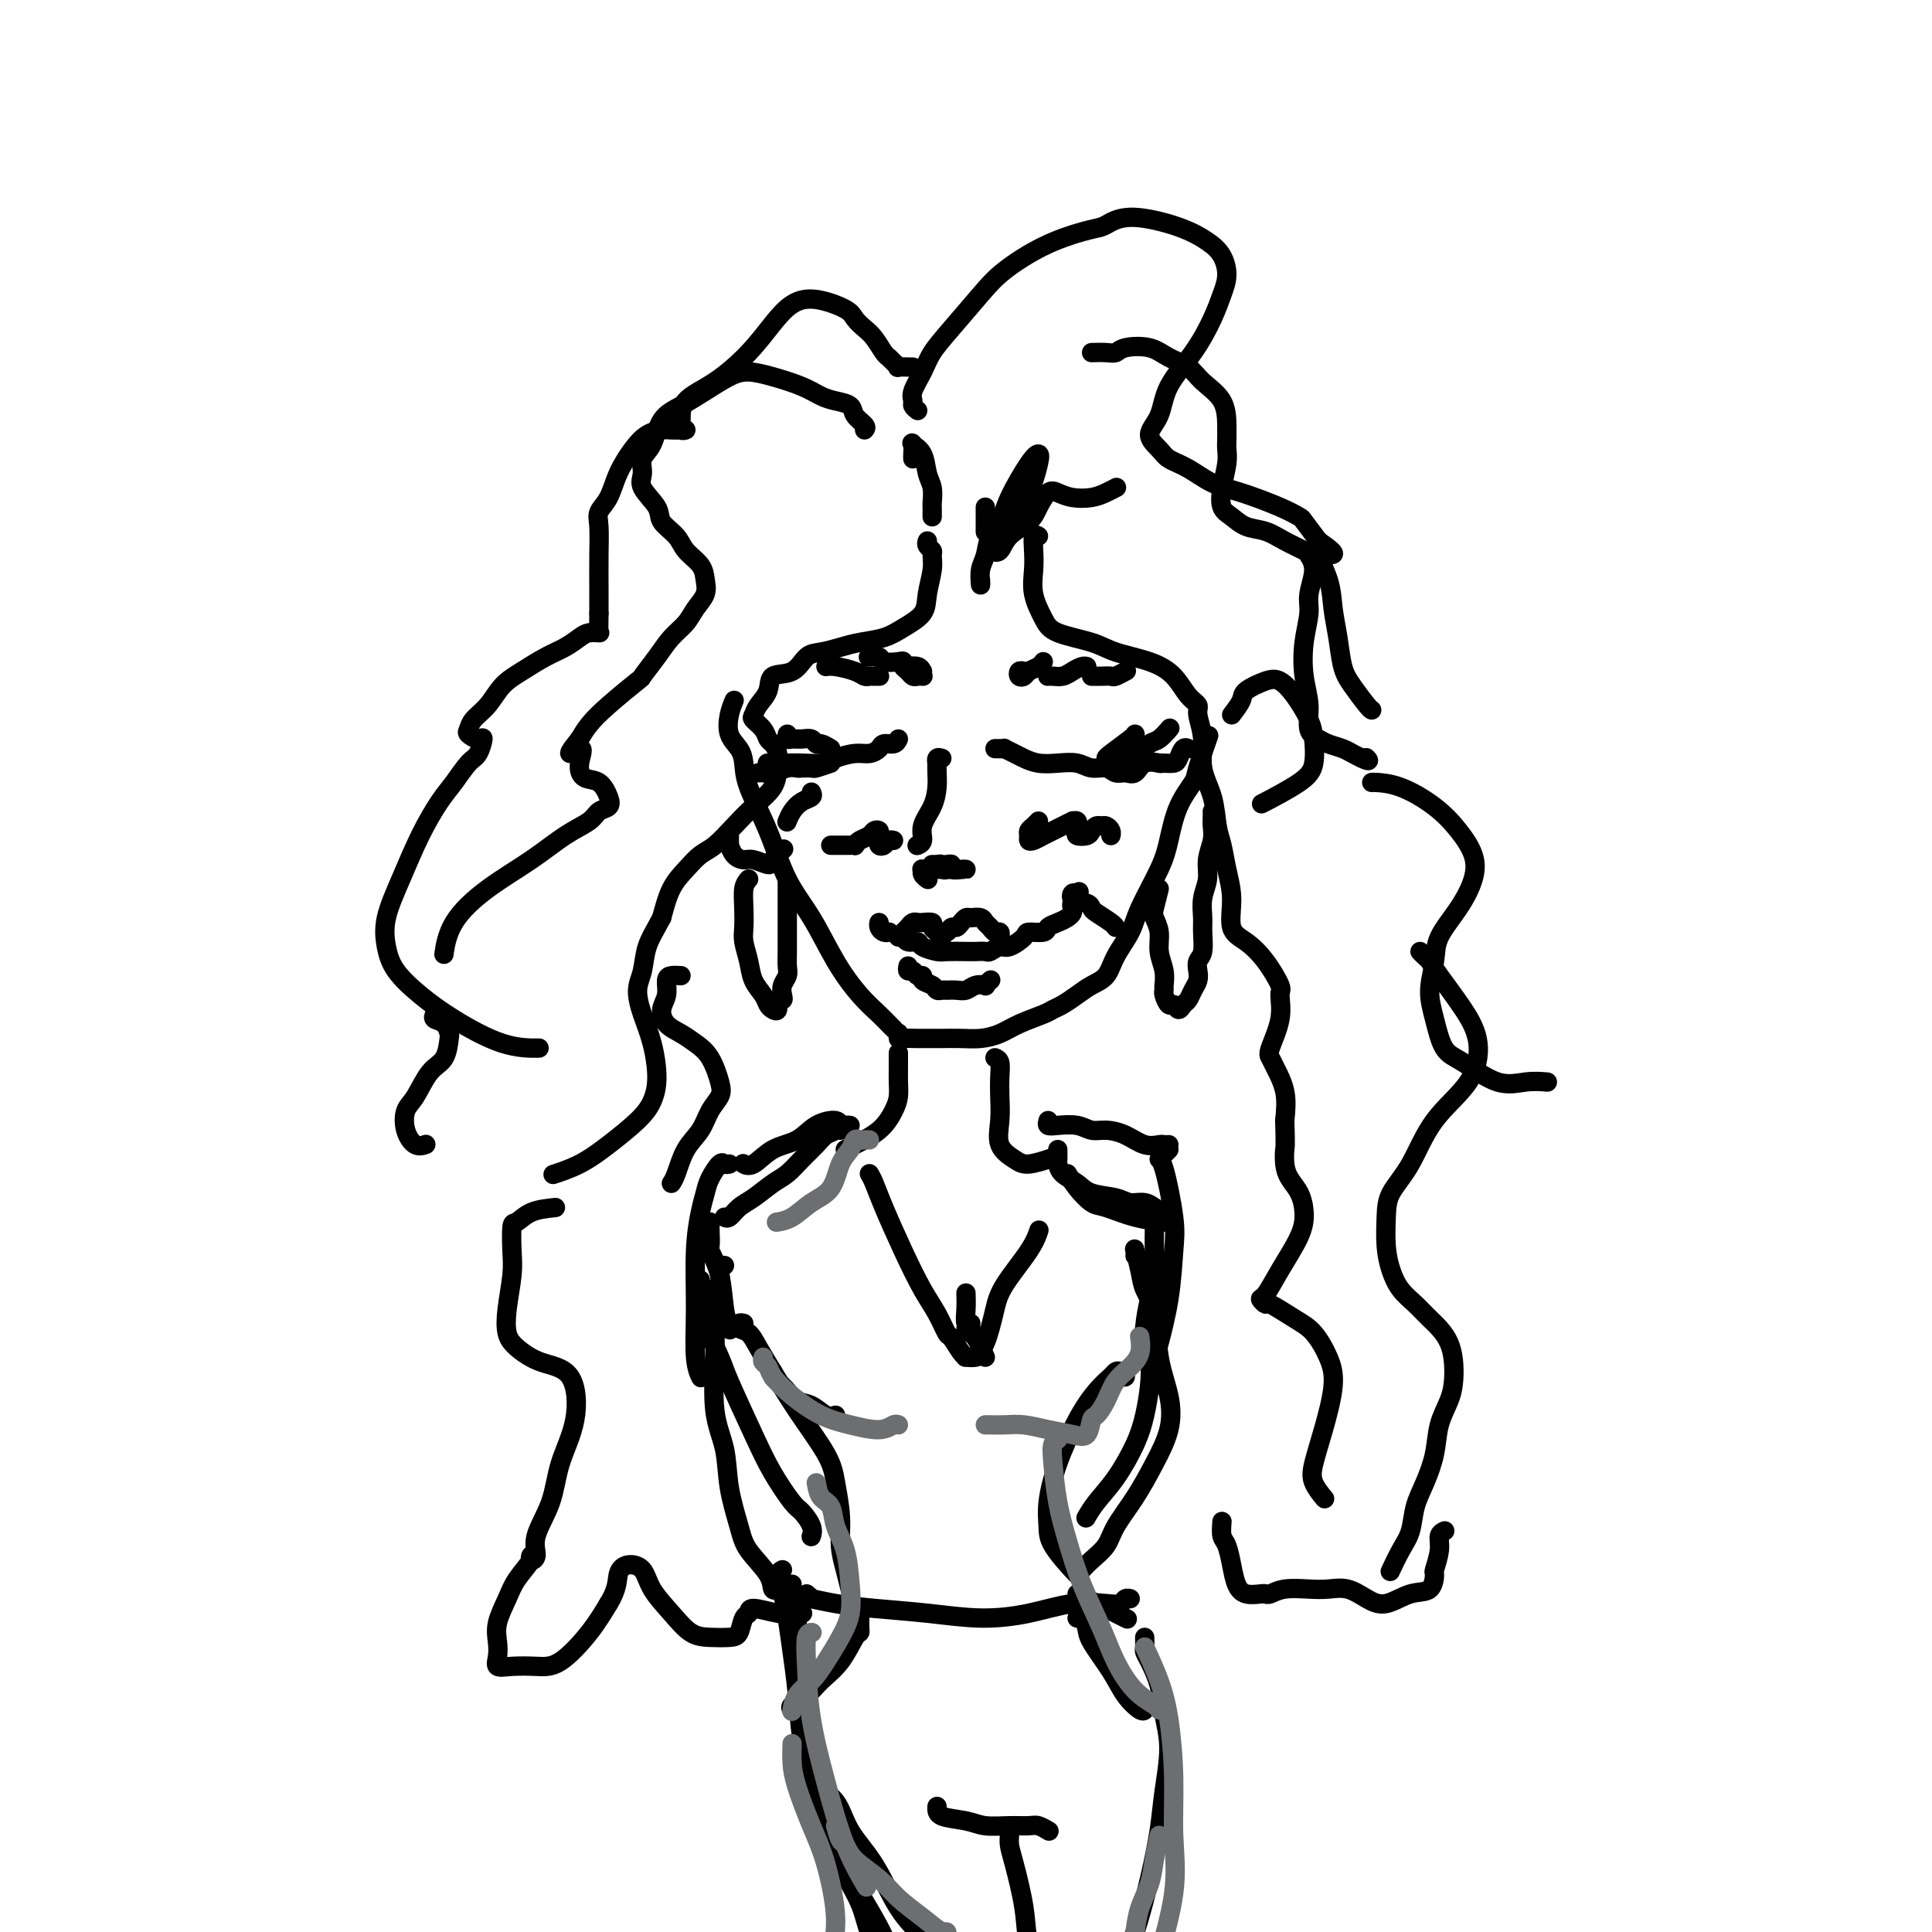 <svg viewBox='0 0 400 400' version='1.1' xmlns='http://www.w3.org/2000/svg' xmlns:xlink='http://www.w3.org/1999/xlink'><g fill='none' stroke='rgb(0,0,0)' stroke-width='4' stroke-linecap='round' stroke-linejoin='round'><path d='M179,89c0.216,-0.250 0.431,-0.500 0,-1c-0.431,-0.500 -1.509,-1.250 -2,-2c-0.491,-0.750 -0.395,-1.500 -1,-2c-0.605,-0.500 -1.911,-0.751 -3,-1c-1.089,-0.249 -1.959,-0.496 -3,-1c-1.041,-0.504 -2.251,-1.265 -4,-2c-1.749,-0.735 -4.035,-1.445 -6,-2c-1.965,-0.555 -3.608,-0.955 -5,-1c-1.392,-0.045 -2.532,0.263 -4,1c-1.468,0.737 -3.263,1.901 -5,3c-1.737,1.099 -3.417,2.132 -5,3c-1.583,0.868 -3.068,1.571 -4,3c-0.932,1.429 -1.310,3.583 -2,5c-0.690,1.417 -1.690,2.098 -2,3c-0.310,0.902 0.071,2.026 0,3c-0.071,0.974 -0.592,1.797 0,3c0.592,1.203 2.299,2.787 3,4c0.701,1.213 0.398,2.057 1,3c0.602,0.943 2.110,1.985 3,3c0.890,1.015 1.160,2.004 2,3c0.840,0.996 2.248,1.999 3,3c0.752,1.001 0.847,2.000 1,3c0.153,1.000 0.362,2.002 0,3c-0.362,0.998 -1.296,1.992 -2,3c-0.704,1.008 -1.178,2.031 -2,3c-0.822,0.969 -1.990,1.883 -3,3c-1.010,1.117 -1.860,2.438 -3,4c-1.140,1.562 -2.571,3.366 -3,4c-0.429,0.634 0.143,0.098 -1,1c-1.143,0.902 -4.000,3.243 -6,5c-2.000,1.757 -3.143,2.931 -4,4c-0.857,1.069 -1.429,2.035 -2,3'/><path d='M120,153c-4.017,4.959 -1.059,2.358 0,2c1.059,-0.358 0.219,1.529 0,3c-0.219,1.471 0.184,2.526 1,3c0.816,0.474 2.047,0.367 3,1c0.953,0.633 1.629,2.005 2,3c0.371,0.995 0.438,1.612 0,2c-0.438,0.388 -1.381,0.548 -2,1c-0.619,0.452 -0.915,1.195 -2,2c-1.085,0.805 -2.960,1.670 -5,3c-2.040,1.330 -4.246,3.124 -7,5c-2.754,1.876 -6.058,3.833 -9,6c-2.942,2.167 -5.523,4.545 -7,7c-1.477,2.455 -1.851,4.987 -2,6c-0.149,1.013 -0.075,0.506 0,0'/><path d='M90,210c-0.197,0.370 -0.394,0.739 0,1c0.394,0.261 1.379,0.413 2,1c0.621,0.587 0.879,1.610 1,2c0.121,0.390 0.106,0.147 0,1c-0.106,0.853 -0.303,2.801 -1,4c-0.697,1.199 -1.894,1.649 -3,3c-1.106,1.351 -2.121,3.602 -3,5c-0.879,1.398 -1.622,1.944 -2,3c-0.378,1.056 -0.390,2.623 0,4c0.390,1.377 1.182,2.563 2,3c0.818,0.437 1.662,0.125 2,0c0.338,-0.125 0.169,-0.062 0,0'/><path d='M152,145c-0.370,0.889 -0.740,1.777 -1,3c-0.260,1.223 -0.411,2.780 0,4c0.411,1.220 1.386,2.102 2,3c0.614,0.898 0.869,1.811 1,3c0.131,1.189 0.137,2.654 1,5c0.863,2.346 2.582,5.572 4,9c1.418,3.428 2.533,7.058 4,10c1.467,2.942 3.286,5.198 5,8c1.714,2.802 3.325,6.152 5,9c1.675,2.848 3.416,5.194 5,7c1.584,1.806 3.012,3.072 4,4c0.988,0.928 1.535,1.519 2,2c0.465,0.481 0.847,0.852 1,1c0.153,0.148 0.076,0.074 0,0'/><path d='M186,214c0.009,-0.113 0.018,-0.227 0,0c-0.018,0.227 -0.063,0.793 0,1c0.063,0.207 0.235,0.055 1,0c0.765,-0.055 2.122,-0.014 3,0c0.878,0.014 1.277,0.002 2,0c0.723,-0.002 1.770,0.008 3,0c1.230,-0.008 2.644,-0.033 4,0c1.356,0.033 2.653,0.125 4,0c1.347,-0.125 2.744,-0.466 4,-1c1.256,-0.534 2.370,-1.259 4,-2c1.630,-0.741 3.776,-1.497 5,-2c1.224,-0.503 1.525,-0.752 2,-1c0.475,-0.248 1.123,-0.494 2,-1c0.877,-0.506 1.982,-1.272 3,-2c1.018,-0.728 1.947,-1.419 3,-2c1.053,-0.581 2.229,-1.053 3,-2c0.771,-0.947 1.137,-2.368 2,-4c0.863,-1.632 2.222,-3.474 3,-5c0.778,-1.526 0.976,-2.734 2,-5c1.024,-2.266 2.875,-5.590 4,-8c1.125,-2.410 1.524,-3.908 2,-6c0.476,-2.092 1.028,-4.779 2,-7c0.972,-2.221 2.364,-3.977 3,-5c0.636,-1.023 0.517,-1.314 1,-3c0.483,-1.686 1.566,-4.767 2,-6c0.434,-1.233 0.217,-0.616 0,0'/><path d='M255,148c0.834,-1.098 1.668,-2.196 2,-3c0.332,-0.804 0.162,-1.313 1,-2c0.838,-0.687 2.683,-1.550 4,-2c1.317,-0.450 2.105,-0.487 3,0c0.895,0.487 1.896,1.497 3,3c1.104,1.503 2.312,3.500 3,5c0.688,1.500 0.856,2.504 1,4c0.144,1.496 0.266,3.483 0,5c-0.266,1.517 -0.918,2.562 -3,4c-2.082,1.438 -5.595,3.268 -7,4c-1.405,0.732 -0.703,0.366 0,0'/><path d='M190,85c-0.436,-0.344 -0.872,-0.689 -1,-1c-0.128,-0.311 0.053,-0.590 0,-1c-0.053,-0.410 -0.338,-0.952 0,-2c0.338,-1.048 1.301,-2.603 2,-4c0.699,-1.397 1.135,-2.635 2,-4c0.865,-1.365 2.160,-2.856 4,-5c1.840,-2.144 4.226,-4.942 6,-7c1.774,-2.058 2.935,-3.377 5,-5c2.065,-1.623 5.034,-3.550 8,-5c2.966,-1.450 5.930,-2.422 8,-3c2.070,-0.578 3.247,-0.762 4,-1c0.753,-0.238 1.084,-0.529 2,-1c0.916,-0.471 2.418,-1.123 5,-1c2.582,0.123 6.245,1.022 9,2c2.755,0.978 4.604,2.037 6,3c1.396,0.963 2.339,1.830 3,3c0.661,1.170 1.039,2.643 1,4c-0.039,1.357 -0.495,2.600 -1,4c-0.505,1.400 -1.059,2.958 -2,5c-0.941,2.042 -2.270,4.567 -4,7c-1.730,2.433 -3.860,4.774 -5,7c-1.140,2.226 -1.289,4.339 -2,6c-0.711,1.661 -1.983,2.872 -2,4c-0.017,1.128 1.223,2.174 2,3c0.777,0.826 1.092,1.432 2,2c0.908,0.568 2.408,1.098 4,2c1.592,0.902 3.276,2.176 5,3c1.724,0.824 3.490,1.199 6,2c2.510,0.801 5.766,2.029 8,3c2.234,0.971 3.448,1.684 4,2c0.552,0.316 0.444,0.233 1,1c0.556,0.767 1.778,2.383 3,4'/><path d='M273,112c5.593,3.857 2.076,2.499 1,3c-1.076,0.501 0.291,2.860 1,5c0.709,2.140 0.761,4.062 1,6c0.239,1.938 0.667,3.892 1,6c0.333,2.108 0.573,4.369 1,6c0.427,1.631 1.042,2.633 2,4c0.958,1.367 2.258,3.099 3,4c0.742,0.901 0.926,0.972 1,1c0.074,0.028 0.037,0.014 0,0'/><path d='M284,162c0.034,-0.024 0.069,-0.048 1,0c0.931,0.048 2.759,0.167 5,1c2.241,0.833 4.894,2.381 7,4c2.106,1.619 3.664,3.311 5,5c1.336,1.689 2.450,3.377 3,5c0.550,1.623 0.535,3.181 0,5c-0.535,1.819 -1.591,3.898 -3,6c-1.409,2.102 -3.171,4.226 -4,6c-0.829,1.774 -0.724,3.197 -1,5c-0.276,1.803 -0.932,3.987 -1,6c-0.068,2.013 0.452,3.856 1,6c0.548,2.144 1.125,4.588 2,6c0.875,1.412 2.049,1.790 4,3c1.951,1.210 4.677,3.252 7,4c2.323,0.748 4.241,0.201 6,0c1.759,-0.201 3.360,-0.058 4,0c0.640,0.058 0.320,0.029 0,0'/><path d='M192,112c-0.115,0.324 -0.231,0.649 0,1c0.231,0.351 0.807,0.730 1,1c0.193,0.270 0.001,0.432 0,1c-0.001,0.568 0.189,1.542 0,3c-0.189,1.458 -0.756,3.399 -1,5c-0.244,1.601 -0.164,2.863 -1,4c-0.836,1.137 -2.587,2.151 -4,3c-1.413,0.849 -2.489,1.535 -4,2c-1.511,0.465 -3.456,0.710 -5,1c-1.544,0.290 -2.687,0.625 -4,1c-1.313,0.375 -2.795,0.789 -4,1c-1.205,0.211 -2.133,0.220 -3,1c-0.867,0.780 -1.671,2.331 -3,3c-1.329,0.669 -3.181,0.455 -4,1c-0.819,0.545 -0.605,1.851 -1,3c-0.395,1.149 -1.399,2.143 -2,3c-0.601,0.857 -0.799,1.577 -1,2c-0.201,0.423 -0.404,0.550 0,1c0.404,0.450 1.415,1.225 2,2c0.585,0.775 0.745,1.550 1,2c0.255,0.450 0.606,0.574 1,1c0.394,0.426 0.830,1.155 1,2c0.170,0.845 0.075,1.805 0,3c-0.075,1.195 -0.130,2.623 -1,4c-0.870,1.377 -2.553,2.703 -4,4c-1.447,1.297 -2.656,2.564 -4,4c-1.344,1.436 -2.821,3.039 -4,4c-1.179,0.961 -2.058,1.278 -3,2c-0.942,0.722 -1.946,1.848 -3,3c-1.054,1.152 -2.158,2.329 -3,4c-0.842,1.671 -1.421,3.835 -2,6'/><path d='M137,190c-1.411,2.651 -2.438,4.278 -3,6c-0.562,1.722 -0.658,3.537 -1,5c-0.342,1.463 -0.931,2.572 -1,4c-0.069,1.428 0.381,3.174 1,5c0.619,1.826 1.405,3.730 2,6c0.595,2.270 0.997,4.905 1,7c0.003,2.095 -0.392,3.651 -1,5c-0.608,1.349 -1.428,2.491 -3,4c-1.572,1.509 -3.896,3.384 -6,5c-2.104,1.616 -3.990,2.974 -6,4c-2.010,1.026 -4.146,1.722 -5,2c-0.854,0.278 -0.427,0.139 0,0'/><path d='M215,111c-0.419,-0.250 -0.838,-0.499 -1,0c-0.162,0.499 -0.066,1.747 0,3c0.066,1.253 0.104,2.510 0,4c-0.104,1.490 -0.348,3.214 0,5c0.348,1.786 1.288,3.633 2,5c0.712,1.367 1.194,2.255 3,3c1.806,0.745 4.934,1.348 7,2c2.066,0.652 3.069,1.354 5,2c1.931,0.646 4.789,1.234 7,2c2.211,0.766 3.774,1.708 5,3c1.226,1.292 2.117,2.935 3,4c0.883,1.065 1.760,1.553 2,2c0.240,0.447 -0.157,0.854 0,2c0.157,1.146 0.868,3.033 1,5c0.132,1.967 -0.316,4.016 0,6c0.316,1.984 1.395,3.904 2,6c0.605,2.096 0.734,4.368 1,6c0.266,1.632 0.668,2.624 1,4c0.332,1.376 0.595,3.135 1,5c0.405,1.865 0.953,3.834 1,6c0.047,2.166 -0.409,4.528 0,6c0.409,1.472 1.681,2.054 3,3c1.319,0.946 2.686,2.257 4,4c1.314,1.743 2.576,3.920 3,5c0.424,1.080 0.010,1.064 0,2c-0.010,0.936 0.383,2.825 0,5c-0.383,2.175 -1.542,4.635 -2,6c-0.458,1.365 -0.216,1.634 0,2c0.216,0.366 0.404,0.829 1,2c0.596,1.171 1.599,3.049 2,5c0.401,1.951 0.201,3.976 0,6'/><path d='M266,232c0.163,5.548 0.072,5.417 0,6c-0.072,0.583 -0.125,1.878 0,3c0.125,1.122 0.427,2.070 1,3c0.573,0.930 1.415,1.843 2,3c0.585,1.157 0.912,2.557 1,4c0.088,1.443 -0.064,2.927 -1,5c-0.936,2.073 -2.658,4.735 -4,7c-1.342,2.265 -2.306,4.133 -3,5c-0.694,0.867 -1.120,0.733 -1,1c0.120,0.267 0.784,0.934 1,1c0.216,0.066 -0.018,-0.468 1,0c1.018,0.468 3.286,1.939 5,3c1.714,1.061 2.873,1.711 4,3c1.127,1.289 2.223,3.215 3,5c0.777,1.785 1.235,3.428 1,6c-0.235,2.572 -1.162,6.073 -2,9c-0.838,2.927 -1.585,5.279 -2,7c-0.415,1.721 -0.496,2.809 0,4c0.496,1.191 1.570,2.483 2,3c0.430,0.517 0.215,0.258 0,0'/><path d='M186,218c0.004,1.002 0.008,2.004 0,3c-0.008,0.996 -0.029,1.986 0,3c0.029,1.014 0.109,2.051 0,3c-0.109,0.949 -0.408,1.810 -1,3c-0.592,1.190 -1.478,2.711 -3,4c-1.522,1.289 -3.679,2.347 -5,3c-1.321,0.653 -1.806,0.901 -2,1c-0.194,0.099 -0.097,0.050 0,0'/><path d='M206,219c0.421,0.173 0.842,0.346 1,1c0.158,0.654 0.052,1.789 0,3c-0.052,1.211 -0.049,2.497 0,4c0.049,1.503 0.144,3.222 0,5c-0.144,1.778 -0.526,3.615 0,5c0.526,1.385 1.958,2.319 3,3c1.042,0.681 1.692,1.110 3,1c1.308,-0.110 3.275,-0.761 4,-1c0.725,-0.239 0.207,-0.068 0,0c-0.207,0.068 -0.104,0.034 0,0'/><path d='M180,243c0.290,0.496 0.581,0.991 1,2c0.419,1.009 0.967,2.530 2,5c1.033,2.470 2.552,5.889 4,9c1.448,3.111 2.825,5.916 4,8c1.175,2.084 2.147,3.448 3,5c0.853,1.552 1.586,3.291 2,4c0.414,0.709 0.510,0.387 1,1c0.490,0.613 1.374,2.162 2,3c0.626,0.838 0.994,0.965 1,1c0.006,0.035 -0.349,-0.023 0,0c0.349,0.023 1.403,0.128 2,0c0.597,-0.128 0.737,-0.488 1,-1c0.263,-0.512 0.648,-1.175 1,-2c0.352,-0.825 0.673,-1.812 1,-3c0.327,-1.188 0.662,-2.578 1,-4c0.338,-1.422 0.678,-2.876 2,-5c1.322,-2.124 3.625,-4.918 5,-7c1.375,-2.082 1.821,-3.452 2,-4c0.179,-0.548 0.089,-0.274 0,0'/><path d='M174,234c0.064,-0.517 0.127,-1.034 0,-1c-0.127,0.034 -0.446,0.618 -1,1c-0.554,0.382 -1.344,0.562 -2,1c-0.656,0.438 -1.179,1.132 -2,2c-0.821,0.868 -1.938,1.909 -3,3c-1.062,1.091 -2.067,2.233 -3,3c-0.933,0.767 -1.795,1.158 -3,2c-1.205,0.842 -2.754,2.134 -4,3c-1.246,0.866 -2.190,1.304 -3,2c-0.810,0.696 -1.487,1.649 -2,2c-0.513,0.351 -0.861,0.100 -1,0c-0.139,-0.100 -0.070,-0.050 0,0'/><path d='M147,253c0.004,0.400 0.008,0.799 0,1c-0.008,0.201 -0.027,0.202 0,1c0.027,0.798 0.102,2.393 0,3c-0.102,0.607 -0.381,0.226 0,1c0.381,0.774 1.422,2.702 2,5c0.578,2.298 0.694,4.965 1,7c0.306,2.035 0.802,3.439 1,4c0.198,0.561 0.099,0.281 0,0'/><path d='M219,238c0.010,0.780 0.020,1.561 0,2c-0.020,0.439 -0.070,0.537 0,1c0.070,0.463 0.258,1.291 1,2c0.742,0.709 2.036,1.299 3,2c0.964,0.701 1.597,1.512 3,2c1.403,0.488 3.577,0.652 5,1c1.423,0.348 2.094,0.880 3,1c0.906,0.120 2.047,-0.172 3,0c0.953,0.172 1.720,0.807 2,1c0.280,0.193 0.075,-0.056 0,0c-0.075,0.056 -0.019,0.419 0,1c0.019,0.581 0.002,1.382 0,2c-0.002,0.618 0.010,1.055 0,2c-0.010,0.945 -0.041,2.397 0,4c0.041,1.603 0.155,3.355 0,5c-0.155,1.645 -0.578,3.183 -1,5c-0.422,1.817 -0.845,3.912 -1,6c-0.155,2.088 -0.044,4.168 0,5c0.044,0.832 0.022,0.416 0,0'/><path d='M173,293c-0.584,0.208 -1.168,0.417 -2,0c-0.832,-0.417 -1.911,-1.459 -3,-2c-1.089,-0.541 -2.187,-0.579 -3,-1c-0.813,-0.421 -1.342,-1.223 -2,-2c-0.658,-0.777 -1.444,-1.528 -2,-2c-0.556,-0.472 -0.880,-0.666 -1,-1c-0.120,-0.334 -0.034,-0.810 0,-1c0.034,-0.190 0.017,-0.095 0,0'/><path d='M154,274c-0.374,-0.100 -0.747,-0.200 -1,0c-0.253,0.200 -0.384,0.699 0,1c0.384,0.301 1.283,0.404 2,1c0.717,0.596 1.253,1.686 2,3c0.747,1.314 1.707,2.853 3,5c1.293,2.147 2.920,4.902 5,8c2.080,3.098 4.613,6.540 6,9c1.387,2.460 1.629,3.938 2,6c0.371,2.062 0.870,4.707 1,7c0.130,2.293 -0.109,4.233 0,6c0.109,1.767 0.568,3.360 1,5c0.432,1.640 0.838,3.326 1,4c0.162,0.674 0.081,0.337 0,0'/><path d='M230,285c0.346,0.008 0.692,0.016 1,0c0.308,-0.016 0.578,-0.055 1,0c0.422,0.055 0.994,0.204 1,0c0.006,-0.204 -0.556,-0.761 -1,-1c-0.444,-0.239 -0.769,-0.160 -1,0c-0.231,0.160 -0.367,0.401 -1,1c-0.633,0.599 -1.763,1.556 -3,3c-1.237,1.444 -2.580,3.374 -4,6c-1.420,2.626 -2.916,5.947 -4,9c-1.084,3.053 -1.754,5.837 -2,8c-0.246,2.163 -0.066,3.704 0,5c0.066,1.296 0.018,2.347 1,4c0.982,1.653 2.995,3.906 4,5c1.005,1.094 1.001,1.027 1,1c-0.001,-0.027 -0.001,-0.013 0,0'/><path d='M145,265c0.036,0.707 0.073,1.415 0,2c-0.073,0.585 -0.255,1.049 0,2c0.255,0.951 0.946,2.391 1,3c0.054,0.609 -0.528,0.387 0,2c0.528,1.613 2.165,5.063 3,7c0.835,1.937 0.866,2.363 2,5c1.134,2.637 3.369,7.487 5,11c1.631,3.513 2.658,5.691 4,8c1.342,2.309 3.001,4.748 4,6c0.999,1.252 1.340,1.315 2,2c0.660,0.685 1.639,1.992 2,3c0.361,1.008 0.103,1.717 0,2c-0.103,0.283 -0.052,0.142 0,0'/><path d='M237,275c0.029,0.144 0.058,0.288 0,1c-0.058,0.712 -0.202,1.994 0,3c0.202,1.006 0.750,1.738 1,3c0.250,1.262 0.201,3.054 0,5c-0.201,1.946 -0.555,4.045 -1,6c-0.445,1.955 -0.981,3.764 -2,6c-1.019,2.236 -2.521,4.898 -4,7c-1.479,2.102 -2.937,3.643 -4,5c-1.063,1.357 -1.732,2.531 -2,3c-0.268,0.469 -0.134,0.235 0,0'/><path d='M167,330c0.528,0.446 1.056,0.893 1,1c-0.056,0.107 -0.697,-0.125 0,0c0.697,0.125 2.731,0.606 5,1c2.269,0.394 4.772,0.701 8,1c3.228,0.299 7.182,0.591 11,1c3.818,0.409 7.499,0.934 11,1c3.501,0.066 6.822,-0.326 10,-1c3.178,-0.674 6.214,-1.631 9,-2c2.786,-0.369 5.321,-0.151 7,0c1.679,0.151 2.502,0.236 3,0c0.498,-0.236 0.673,-0.794 1,-1c0.327,-0.206 0.808,-0.059 1,0c0.192,0.059 0.096,0.029 0,0'/><path d='M164,328c-0.111,0.330 -0.222,0.660 0,1c0.222,0.340 0.776,0.689 1,2c0.224,1.311 0.116,3.584 0,6c-0.116,2.416 -0.241,4.977 0,7c0.241,2.023 0.849,3.509 1,5c0.151,1.491 -0.155,2.987 0,4c0.155,1.013 0.773,1.542 1,2c0.227,0.458 0.065,0.845 0,1c-0.065,0.155 -0.032,0.077 0,0'/><path d='M165,361c0.052,0.305 0.104,0.610 0,1c-0.104,0.390 -0.364,0.864 0,1c0.364,0.136 1.352,-0.068 2,1c0.648,1.068 0.955,3.408 2,5c1.045,1.592 2.828,2.438 4,4c1.172,1.562 1.735,3.842 3,6c1.265,2.158 3.234,4.194 5,7c1.766,2.806 3.328,6.381 5,9c1.672,2.619 3.454,4.282 5,6c1.546,1.718 2.858,3.491 4,5c1.142,1.509 2.115,2.752 3,4c0.885,1.248 1.681,2.499 2,3c0.319,0.501 0.159,0.250 0,0'/><path d='M237,339c0.016,0.762 0.031,1.524 0,2c-0.031,0.476 -0.109,0.664 0,1c0.109,0.336 0.404,0.818 1,2c0.596,1.182 1.492,3.064 2,5c0.508,1.936 0.628,3.927 1,6c0.372,2.073 0.995,4.229 1,7c0.005,2.771 -0.607,6.159 -1,9c-0.393,2.841 -0.565,5.137 -1,8c-0.435,2.863 -1.132,6.295 -2,10c-0.868,3.705 -1.907,7.682 -3,11c-1.093,3.318 -2.240,5.975 -3,9c-0.760,3.025 -1.132,6.418 -2,9c-0.868,2.582 -2.233,4.352 -3,6c-0.767,1.648 -0.937,3.175 -1,4c-0.063,0.825 -0.018,0.950 0,1c0.018,0.050 0.009,0.025 0,0'/><path d='M194,374c-0.055,0.763 -0.110,1.525 1,2c1.110,0.475 3.385,0.662 5,1c1.615,0.338 2.570,0.826 4,1c1.430,0.174 3.336,0.033 5,0c1.664,-0.033 3.085,0.043 4,0c0.915,-0.043 1.323,-0.204 2,0c0.677,0.204 1.622,0.773 2,1c0.378,0.227 0.189,0.114 0,0'/><path d='M209,379c0.015,0.258 0.030,0.516 0,1c-0.030,0.484 -0.105,1.194 0,2c0.105,0.806 0.391,1.707 1,4c0.609,2.293 1.540,5.977 2,9c0.460,3.023 0.449,5.385 1,8c0.551,2.615 1.663,5.485 2,8c0.337,2.515 -0.102,4.677 0,6c0.102,1.323 0.743,1.807 1,2c0.257,0.193 0.128,0.097 0,0'/><path d='M206,155c0.296,-0.007 0.592,-0.013 1,0c0.408,0.013 0.926,0.046 1,0c0.074,-0.046 -0.298,-0.170 0,0c0.298,0.170 1.266,0.633 2,1c0.734,0.367 1.235,0.638 2,1c0.765,0.362 1.794,0.814 3,1c1.206,0.186 2.588,0.106 4,0c1.412,-0.106 2.853,-0.239 4,0c1.147,0.239 1.998,0.851 3,1c1.002,0.149 2.154,-0.164 3,0c0.846,0.164 1.387,0.804 2,1c0.613,0.196 1.300,-0.052 2,0c0.700,0.052 1.415,0.406 2,0c0.585,-0.406 1.042,-1.571 2,-2c0.958,-0.429 2.417,-0.123 3,0c0.583,0.123 0.292,0.061 0,0'/><path d='M233,158c0.781,-0.366 1.562,-0.732 2,-1c0.438,-0.268 0.535,-0.436 1,-1c0.465,-0.564 1.300,-1.522 2,-2c0.700,-0.478 1.265,-0.475 2,-1c0.735,-0.525 1.638,-1.579 2,-2c0.362,-0.421 0.181,-0.211 0,0'/><path d='M229,157c0.000,-0.113 0.000,-0.226 1,-1c1.000,-0.774 3.000,-2.208 4,-3c1.000,-0.792 1.000,-0.940 1,-1c0.000,-0.060 0.000,-0.030 0,0'/><path d='M186,153c-0.215,0.444 -0.430,0.889 -1,1c-0.570,0.111 -1.497,-0.111 -2,0c-0.503,0.111 -0.584,0.555 -1,1c-0.416,0.445 -1.168,0.890 -2,1c-0.832,0.110 -1.744,-0.114 -3,0c-1.256,0.114 -2.856,0.566 -4,1c-1.144,0.434 -1.833,0.848 -3,1c-1.167,0.152 -2.814,0.041 -4,0c-1.186,-0.041 -1.912,-0.011 -3,0c-1.088,0.011 -2.539,0.003 -3,0c-0.461,-0.003 0.068,-0.001 0,0c-0.068,0.001 -0.734,0.000 -1,0c-0.266,-0.000 -0.133,-0.000 0,0'/><path d='M172,155c-0.750,-0.453 -1.500,-0.906 -2,-1c-0.500,-0.094 -0.751,0.172 -1,0c-0.249,-0.172 -0.498,-0.782 -1,-1c-0.502,-0.218 -1.259,-0.045 -2,0c-0.741,0.045 -1.467,-0.040 -2,0c-0.533,0.040 -0.874,0.203 -1,0c-0.126,-0.203 -0.036,-0.772 0,-1c0.036,-0.228 0.018,-0.114 0,0'/><path d='M172,158c-1.210,0.422 -2.420,0.844 -3,1c-0.580,0.156 -0.529,0.046 -1,0c-0.471,-0.046 -1.464,-0.026 -2,0c-0.536,0.026 -0.617,0.060 -1,0c-0.383,-0.060 -1.070,-0.212 -2,0c-0.930,0.212 -2.105,0.789 -3,1c-0.895,0.211 -1.510,0.057 -2,0c-0.490,-0.057 -0.854,-0.016 -1,0c-0.146,0.016 -0.073,0.008 0,0'/><path d='M168,164c0.174,0.354 0.348,0.708 0,1c-0.348,0.292 -1.217,0.522 -2,1c-0.783,0.478 -1.480,1.206 -2,2c-0.520,0.794 -0.863,1.656 -1,2c-0.137,0.344 -0.069,0.172 0,0'/><path d='M195,157c-0.422,-0.125 -0.845,-0.250 -1,0c-0.155,0.250 -0.043,0.874 0,1c0.043,0.126 0.018,-0.245 0,0c-0.018,0.245 -0.028,1.105 0,2c0.028,0.895 0.095,1.823 0,3c-0.095,1.177 -0.351,2.603 -1,4c-0.649,1.397 -1.689,2.766 -2,4c-0.311,1.234 0.109,2.332 0,3c-0.109,0.668 -0.745,0.905 -1,1c-0.255,0.095 -0.127,0.047 0,0'/><path d='M195,180c-0.090,-0.000 -0.179,-0.000 0,0c0.179,0.000 0.627,0.000 1,0c0.373,-0.000 0.672,-0.000 1,0c0.328,0.000 0.685,0.001 1,0c0.315,-0.001 0.589,-0.004 1,0c0.411,0.004 0.959,0.015 1,0c0.041,-0.015 -0.426,-0.057 -1,0c-0.574,0.057 -1.256,0.211 -2,0c-0.744,-0.211 -1.549,-0.789 -2,-1c-0.451,-0.211 -0.549,-0.056 -1,0c-0.451,0.056 -1.255,0.014 -1,0c0.255,-0.014 1.568,-0.000 2,0c0.432,0.000 -0.016,-0.014 0,0c0.016,0.014 0.496,0.056 1,0c0.504,-0.056 1.031,-0.211 1,0c-0.031,0.211 -0.621,0.788 -1,1c-0.379,0.212 -0.547,0.060 -1,0c-0.453,-0.060 -1.189,-0.026 -2,0c-0.811,0.026 -1.695,0.046 -2,0c-0.305,-0.046 -0.030,-0.157 0,0c0.030,0.157 -0.184,0.581 0,1c0.184,0.419 0.767,0.834 1,1c0.233,0.166 0.117,0.083 0,0'/><path d='M187,193c0.336,-0.310 0.672,-0.620 1,-1c0.328,-0.380 0.647,-0.831 1,-1c0.353,-0.169 0.740,-0.056 1,0c0.260,0.056 0.394,0.054 1,0c0.606,-0.054 1.683,-0.159 2,0c0.317,0.159 -0.125,0.582 0,1c0.125,0.418 0.818,0.831 1,1c0.182,0.169 -0.148,0.094 0,0c0.148,-0.094 0.775,-0.206 1,0c0.225,0.206 0.049,0.731 0,1c-0.049,0.269 0.028,0.283 0,0c-0.028,-0.283 -0.162,-0.863 0,-1c0.162,-0.137 0.621,0.170 1,0c0.379,-0.170 0.678,-0.816 1,-1c0.322,-0.184 0.667,0.093 1,0c0.333,-0.093 0.652,-0.558 1,-1c0.348,-0.442 0.723,-0.862 1,-1c0.277,-0.138 0.455,0.006 1,0c0.545,-0.006 1.456,-0.160 2,0c0.544,0.160 0.720,0.635 1,1c0.280,0.365 0.663,0.620 1,1c0.337,0.380 0.626,0.885 1,1c0.374,0.115 0.831,-0.161 1,0c0.169,0.161 0.048,0.760 0,1c-0.048,0.240 -0.024,0.120 0,0'/><path d='M186,194c0.368,-0.119 0.736,-0.238 1,0c0.264,0.238 0.425,0.834 1,1c0.575,0.166 1.565,-0.099 2,0c0.435,0.099 0.315,0.563 1,1c0.685,0.437 2.177,0.849 3,1c0.823,0.151 0.979,0.042 2,0c1.021,-0.042 2.907,-0.015 4,0c1.093,0.015 1.394,0.020 2,0c0.606,-0.020 1.518,-0.064 2,0c0.482,0.064 0.533,0.238 1,0c0.467,-0.238 1.351,-0.886 2,-1c0.649,-0.114 1.062,0.306 2,0c0.938,-0.306 2.401,-1.339 3,-2c0.599,-0.661 0.335,-0.951 1,-1c0.665,-0.049 2.259,0.141 3,0c0.741,-0.141 0.630,-0.615 1,-1c0.370,-0.385 1.223,-0.682 2,-1c0.777,-0.318 1.480,-0.659 2,-1c0.520,-0.341 0.858,-0.684 1,-1c0.142,-0.316 0.087,-0.606 0,-1c-0.087,-0.394 -0.206,-0.894 0,-1c0.206,-0.106 0.738,0.182 1,0c0.262,-0.182 0.256,-0.832 0,-1c-0.256,-0.168 -0.761,0.147 -1,0c-0.239,-0.147 -0.211,-0.756 0,-1c0.211,-0.244 0.606,-0.122 1,0'/><path d='M223,185c0.977,-1.058 -0.082,0.297 0,1c0.082,0.703 1.304,0.752 2,1c0.696,0.248 0.866,0.693 1,1c0.134,0.307 0.232,0.474 1,1c0.768,0.526 2.206,1.409 3,2c0.794,0.591 0.945,0.890 1,1c0.055,0.110 0.016,0.031 0,0c-0.016,-0.031 -0.008,-0.016 0,0'/><path d='M188,200c-0.092,0.455 -0.184,0.909 0,1c0.184,0.091 0.645,-0.183 1,0c0.355,0.183 0.606,0.823 1,1c0.394,0.177 0.932,-0.110 1,0c0.068,0.110 -0.333,0.618 0,1c0.333,0.382 1.402,0.638 2,1c0.598,0.362 0.727,0.830 1,1c0.273,0.170 0.692,0.042 1,0c0.308,-0.042 0.507,0.003 1,0c0.493,-0.003 1.280,-0.052 2,0c0.720,0.052 1.374,0.206 2,0c0.626,-0.206 1.226,-0.774 2,-1c0.774,-0.226 1.723,-0.112 2,0c0.277,0.112 -0.118,0.223 0,0c0.118,-0.223 0.748,-0.778 1,-1c0.252,-0.222 0.126,-0.111 0,0'/><path d='M184,193c0.083,-0.022 0.166,-0.045 0,0c-0.166,0.045 -0.581,0.156 -1,0c-0.419,-0.156 -0.844,-0.581 -1,-1c-0.156,-0.419 -0.045,-0.834 0,-1c0.045,-0.166 0.022,-0.083 0,0'/><path d='M215,170c-0.308,0.332 -0.616,0.664 -1,1c-0.384,0.336 -0.843,0.675 -1,1c-0.157,0.325 -0.012,0.634 0,1c0.012,0.366 -0.111,0.789 0,1c0.111,0.211 0.454,0.210 1,0c0.546,-0.210 1.294,-0.630 2,-1c0.706,-0.370 1.370,-0.689 2,-1c0.630,-0.311 1.227,-0.615 2,-1c0.773,-0.385 1.724,-0.850 2,-1c0.276,-0.150 -0.122,0.015 0,0c0.122,-0.015 0.763,-0.211 1,0c0.237,0.211 0.070,0.828 0,1c-0.070,0.172 -0.044,-0.100 0,0c0.044,0.100 0.106,0.573 0,1c-0.106,0.427 -0.379,0.808 0,1c0.379,0.192 1.411,0.194 2,0c0.589,-0.194 0.736,-0.585 1,-1c0.264,-0.415 0.645,-0.854 1,-1c0.355,-0.146 0.683,-0.001 1,0c0.317,0.001 0.621,-0.144 1,0c0.379,0.144 0.833,0.577 1,1c0.167,0.423 0.048,0.835 0,1c-0.048,0.165 -0.024,0.082 0,0'/><path d='M172,175c0.446,0.000 0.893,0.000 1,0c0.107,-0.000 -0.125,-0.000 0,0c0.125,0.000 0.607,0.001 1,0c0.393,-0.001 0.696,-0.003 1,0c0.304,0.003 0.610,0.012 1,0c0.390,-0.012 0.864,-0.045 1,0c0.136,0.045 -0.065,0.169 0,0c0.065,-0.169 0.396,-0.631 1,-1c0.604,-0.369 1.483,-0.646 2,-1c0.517,-0.354 0.674,-0.785 1,-1c0.326,-0.215 0.823,-0.214 1,0c0.177,0.214 0.036,0.642 0,1c-0.036,0.358 0.032,0.646 0,1c-0.032,0.354 -0.166,0.774 0,1c0.166,0.226 0.632,0.256 1,0c0.368,-0.256 0.637,-0.800 1,-1c0.363,-0.200 0.818,-0.057 1,0c0.182,0.057 0.091,0.029 0,0'/><path d='M141,202c-0.723,-0.041 -1.446,-0.082 -2,0c-0.554,0.082 -0.938,0.287 -1,1c-0.062,0.713 0.199,1.934 0,3c-0.199,1.066 -0.857,1.977 -1,3c-0.143,1.023 0.228,2.157 1,3c0.772,0.843 1.946,1.394 3,2c1.054,0.606 1.989,1.267 3,2c1.011,0.733 2.098,1.540 3,3c0.902,1.460 1.619,3.575 2,5c0.381,1.425 0.425,2.160 0,3c-0.425,0.840 -1.319,1.784 -2,3c-0.681,1.216 -1.149,2.704 -2,4c-0.851,1.296 -2.084,2.399 -3,4c-0.916,1.601 -1.516,3.700 -2,5c-0.484,1.300 -0.853,1.800 -1,2c-0.147,0.200 -0.074,0.100 0,0'/><path d='M115,250c-1.803,0.193 -3.607,0.387 -5,1c-1.393,0.613 -2.377,1.647 -3,2c-0.623,0.353 -0.886,0.027 -1,1c-0.114,0.973 -0.079,3.246 0,5c0.079,1.754 0.202,2.988 0,5c-0.202,2.012 -0.731,4.802 -1,7c-0.269,2.198 -0.280,3.803 0,5c0.280,1.197 0.849,1.987 2,3c1.151,1.013 2.882,2.250 5,3c2.118,0.750 4.623,1.015 6,3c1.377,1.985 1.628,5.691 1,9c-0.628,3.309 -2.133,6.222 -3,9c-0.867,2.778 -1.095,5.420 -2,8c-0.905,2.580 -2.489,5.098 -3,7c-0.511,1.902 0.049,3.187 0,4c-0.049,0.813 -0.709,1.153 -1,1c-0.291,-0.153 -0.215,-0.800 0,-1c0.215,-0.200 0.569,0.046 0,1c-0.569,0.954 -2.061,2.615 -3,4c-0.939,1.385 -1.325,2.494 -2,4c-0.675,1.506 -1.638,3.409 -2,5c-0.362,1.591 -0.124,2.871 0,4c0.124,1.129 0.134,2.107 0,3c-0.134,0.893 -0.413,1.700 0,2c0.413,0.300 1.517,0.094 3,0c1.483,-0.094 3.346,-0.077 5,0c1.654,0.077 3.099,0.213 5,-1c1.901,-1.213 4.257,-3.775 6,-6c1.743,-2.225 2.871,-4.112 4,-6'/><path d='M126,332c1.922,-3.091 1.728,-4.817 2,-6c0.272,-1.183 1.009,-1.823 2,-2c0.991,-0.177 2.235,0.110 3,1c0.765,0.890 1.052,2.382 2,4c0.948,1.618 2.558,3.361 4,5c1.442,1.639 2.715,3.175 4,4c1.285,0.825 2.583,0.940 4,1c1.417,0.060 2.953,0.064 4,0c1.047,-0.064 1.603,-0.195 2,-1c0.397,-0.805 0.634,-2.282 1,-3c0.366,-0.718 0.862,-0.676 1,-1c0.138,-0.324 -0.082,-1.015 1,-1c1.082,0.015 3.465,0.736 5,1c1.535,0.264 2.221,0.071 3,0c0.779,-0.071 1.651,-0.020 2,0c0.349,0.020 0.174,0.010 0,0'/><path d='M253,315c-0.088,1.135 -0.177,2.269 0,3c0.177,0.731 0.618,1.057 1,2c0.382,0.943 0.704,2.501 1,4c0.296,1.499 0.564,2.939 1,4c0.436,1.061 1.038,1.745 2,2c0.962,0.255 2.284,0.082 3,0c0.716,-0.082 0.827,-0.074 1,0c0.173,0.074 0.408,0.214 1,0c0.592,-0.214 1.540,-0.783 3,-1c1.460,-0.217 3.432,-0.080 5,0c1.568,0.080 2.733,0.105 4,0c1.267,-0.105 2.637,-0.341 4,0c1.363,0.341 2.719,1.257 4,2c1.281,0.743 2.486,1.313 4,1c1.514,-0.313 3.338,-1.508 5,-2c1.662,-0.492 3.162,-0.282 4,-1c0.838,-0.718 1.013,-2.364 1,-3c-0.013,-0.636 -0.213,-0.262 0,-1c0.213,-0.738 0.841,-2.590 1,-4c0.159,-1.410 -0.149,-2.380 0,-3c0.149,-0.620 0.757,-0.892 1,-1c0.243,-0.108 0.122,-0.054 0,0'/><path d='M193,107c-0.002,-0.320 -0.004,-0.640 0,-1c0.004,-0.360 0.013,-0.761 0,-1c-0.013,-0.239 -0.050,-0.316 0,-1c0.050,-0.684 0.185,-1.975 0,-3c-0.185,-1.025 -0.691,-1.785 -1,-3c-0.309,-1.215 -0.423,-2.886 -1,-4c-0.577,-1.114 -1.619,-1.671 -2,-2c-0.381,-0.329 -0.102,-0.428 0,0c0.102,0.428 0.028,1.385 0,2c-0.028,0.615 -0.008,0.890 0,1c0.008,0.110 0.004,0.055 0,0'/><path d='M204,110c0.000,0.135 0.000,0.271 0,0c0.000,-0.271 0.000,-0.948 0,-1c0.000,-0.052 0.000,0.522 0,0c0.000,-0.522 0.000,-2.141 0,-3c0.000,-0.859 -0.000,-0.960 0,-1c0.000,-0.040 0.000,-0.020 0,0'/><path d='M203,120c0.026,0.699 0.052,1.399 0,1c-0.052,-0.399 -0.182,-1.895 0,-3c0.182,-1.105 0.675,-1.819 1,-3c0.325,-1.181 0.483,-2.829 1,-4c0.517,-1.171 1.394,-1.867 2,-3c0.606,-1.133 0.942,-2.705 2,-5c1.058,-2.295 2.838,-5.312 4,-7c1.162,-1.688 1.707,-2.047 2,-2c0.293,0.047 0.333,0.499 0,2c-0.333,1.501 -1.039,4.051 -2,6c-0.961,1.949 -2.177,3.298 -3,5c-0.823,1.702 -1.255,3.757 -2,5c-0.745,1.243 -1.805,1.673 -2,2c-0.195,0.327 0.476,0.549 1,0c0.524,-0.549 0.902,-1.871 2,-3c1.098,-1.129 2.915,-2.064 4,-3c1.085,-0.936 1.438,-1.872 2,-3c0.562,-1.128 1.333,-2.449 2,-3c0.667,-0.551 1.230,-0.334 2,0c0.770,0.334 1.748,0.783 3,1c1.252,0.217 2.779,0.203 4,0c1.221,-0.203 2.136,-0.593 3,-1c0.864,-0.407 1.675,-0.831 2,-1c0.325,-0.169 0.162,-0.085 0,0'/><path d='M189,76c-1.291,-0.023 -2.583,-0.046 -3,0c-0.417,0.046 0.040,0.160 0,0c-0.040,-0.160 -0.577,-0.595 -1,-1c-0.423,-0.405 -0.733,-0.780 -1,-1c-0.267,-0.220 -0.491,-0.285 -1,-1c-0.509,-0.715 -1.304,-2.080 -2,-3c-0.696,-0.920 -1.295,-1.394 -2,-2c-0.705,-0.606 -1.517,-1.343 -2,-2c-0.483,-0.657 -0.636,-1.234 -2,-2c-1.364,-0.766 -3.937,-1.720 -6,-2c-2.063,-0.280 -3.614,0.115 -5,1c-1.386,0.885 -2.606,2.261 -4,4c-1.394,1.739 -2.963,3.843 -5,6c-2.037,2.157 -4.541,4.368 -7,6c-2.459,1.632 -4.871,2.686 -6,4c-1.129,1.314 -0.974,2.888 -1,4c-0.026,1.112 -0.233,1.762 0,2c0.233,0.238 0.905,0.066 1,0c0.095,-0.066 -0.386,-0.024 -1,0c-0.614,0.024 -1.362,0.031 -2,0c-0.638,-0.031 -1.168,-0.101 -2,0c-0.832,0.101 -1.968,0.373 -3,1c-1.032,0.627 -1.961,1.611 -3,3c-1.039,1.389 -2.187,3.184 -3,5c-0.813,1.816 -1.290,3.654 -2,5c-0.710,1.346 -1.654,2.200 -2,3c-0.346,0.800 -0.093,1.544 0,3c0.093,1.456 0.025,3.623 0,6c-0.025,2.377 -0.007,4.965 0,7c0.007,2.035 0.004,3.518 0,5'/><path d='M124,127c-0.026,4.152 -0.092,4.033 0,4c0.092,-0.033 0.343,0.021 0,0c-0.343,-0.021 -1.281,-0.116 -2,0c-0.719,0.116 -1.221,0.442 -2,1c-0.779,0.558 -1.835,1.349 -3,2c-1.165,0.651 -2.438,1.161 -4,2c-1.562,0.839 -3.413,2.007 -5,3c-1.587,0.993 -2.910,1.810 -4,3c-1.090,1.190 -1.946,2.754 -3,4c-1.054,1.246 -2.306,2.173 -3,3c-0.694,0.827 -0.829,1.552 -1,2c-0.171,0.448 -0.376,0.618 0,1c0.376,0.382 1.335,0.976 2,1c0.665,0.024 1.035,-0.523 1,0c-0.035,0.523 -0.476,2.117 -1,3c-0.524,0.883 -1.129,1.055 -2,2c-0.871,0.945 -2.006,2.663 -3,4c-0.994,1.337 -1.847,2.292 -3,4c-1.153,1.708 -2.606,4.167 -4,7c-1.394,2.833 -2.727,6.038 -4,9c-1.273,2.962 -2.484,5.680 -3,8c-0.516,2.320 -0.336,4.244 0,6c0.336,1.756 0.826,3.346 2,5c1.174,1.654 3.030,3.371 5,5c1.970,1.629 4.054,3.169 7,5c2.946,1.831 6.755,3.955 10,5c3.245,1.045 5.927,1.013 7,1c1.073,-0.013 0.536,-0.006 0,0'/><path d='M226,73c1.068,-0.027 2.136,-0.054 3,0c0.864,0.054 1.523,0.188 2,0c0.477,-0.188 0.773,-0.697 2,-1c1.227,-0.303 3.387,-0.400 5,0c1.613,0.400 2.681,1.297 4,2c1.319,0.703 2.889,1.214 4,2c1.111,0.786 1.761,1.848 3,3c1.239,1.152 3.065,2.393 4,4c0.935,1.607 0.979,3.581 1,5c0.021,1.419 0.018,2.285 0,3c-0.018,0.715 -0.052,1.279 0,2c0.052,0.721 0.190,1.597 0,3c-0.190,1.403 -0.708,3.331 -1,5c-0.292,1.669 -0.358,3.080 0,4c0.358,0.920 1.140,1.350 2,2c0.860,0.650 1.798,1.521 3,2c1.202,0.479 2.667,0.566 4,1c1.333,0.434 2.535,1.214 4,2c1.465,0.786 3.192,1.576 4,2c0.808,0.424 0.696,0.480 1,1c0.304,0.520 1.023,1.502 1,3c-0.023,1.498 -0.786,3.512 -1,5c-0.214,1.488 0.123,2.450 0,4c-0.123,1.550 -0.706,3.686 -1,6c-0.294,2.314 -0.298,4.805 0,7c0.298,2.195 0.899,4.094 1,6c0.101,1.906 -0.296,3.820 0,5c0.296,1.180 1.287,1.626 2,2c0.713,0.374 1.150,0.678 2,1c0.850,0.322 2.113,0.664 3,1c0.887,0.336 1.396,0.668 2,1c0.604,0.332 1.302,0.666 2,1'/><path d='M282,157c1.933,0.933 1.267,0.267 1,0c-0.267,-0.267 -0.133,-0.133 0,0'/><path d='M294,197c0.336,0.355 0.672,0.710 1,1c0.328,0.290 0.647,0.515 1,1c0.353,0.485 0.742,1.231 2,3c1.258,1.769 3.387,4.562 5,7c1.613,2.438 2.709,4.521 3,7c0.291,2.479 -0.223,5.354 -2,8c-1.777,2.646 -4.817,5.063 -7,8c-2.183,2.937 -3.511,6.392 -5,9c-1.489,2.608 -3.140,4.368 -4,6c-0.860,1.632 -0.929,3.136 -1,5c-0.071,1.864 -0.145,4.087 0,6c0.145,1.913 0.508,3.517 1,5c0.492,1.483 1.113,2.847 2,4c0.887,1.153 2.040,2.096 3,3c0.960,0.904 1.729,1.769 3,3c1.271,1.231 3.046,2.827 4,5c0.954,2.173 1.087,4.923 1,7c-0.087,2.077 -0.394,3.482 -1,5c-0.606,1.518 -1.509,3.151 -2,5c-0.491,1.849 -0.568,3.914 -1,6c-0.432,2.086 -1.220,4.192 -2,6c-0.780,1.808 -1.554,3.318 -2,5c-0.446,1.682 -0.564,3.536 -1,5c-0.436,1.464 -1.189,2.537 -2,4c-0.811,1.463 -1.680,3.317 -2,4c-0.320,0.683 -0.091,0.195 0,0c0.091,-0.195 0.046,-0.098 0,0'/><path d='M150,262c-0.414,-0.023 -0.829,-0.045 -1,0c-0.171,0.045 -0.099,0.159 0,1c0.099,0.841 0.223,2.410 0,3c-0.223,0.590 -0.794,0.200 -1,1c-0.206,0.800 -0.048,2.791 0,4c0.048,1.209 -0.013,1.636 0,3c0.013,1.364 0.101,3.666 0,7c-0.101,3.334 -0.391,7.699 0,11c0.391,3.301 1.464,5.538 2,8c0.536,2.462 0.535,5.151 1,8c0.465,2.849 1.396,5.860 2,8c0.604,2.140 0.880,3.411 2,5c1.120,1.589 3.084,3.498 4,5c0.916,1.502 0.785,2.597 1,3c0.215,0.403 0.776,0.115 1,0c0.224,-0.115 0.112,-0.058 0,0'/><path d='M235,260c0.026,-0.327 0.053,-0.654 0,-1c-0.053,-0.346 -0.184,-0.710 0,0c0.184,0.710 0.683,2.494 1,4c0.317,1.506 0.451,2.732 1,4c0.549,1.268 1.512,2.577 2,5c0.488,2.423 0.501,5.959 1,9c0.499,3.041 1.483,5.587 2,8c0.517,2.413 0.568,4.694 0,7c-0.568,2.306 -1.755,4.638 -3,7c-1.245,2.362 -2.547,4.756 -4,7c-1.453,2.244 -3.055,4.339 -4,6c-0.945,1.661 -1.233,2.889 -2,4c-0.767,1.111 -2.014,2.107 -3,3c-0.986,0.893 -1.710,1.684 -2,2c-0.290,0.316 -0.145,0.158 0,0'/><path d='M204,281c-0.724,-1.604 -1.448,-3.209 -2,-4c-0.552,-0.791 -0.933,-0.769 -1,-1c-0.067,-0.231 0.178,-0.714 0,-1c-0.178,-0.286 -0.780,-0.376 -1,-1c-0.220,-0.624 -0.059,-1.783 0,-3c0.059,-1.217 0.017,-2.490 0,-3c-0.017,-0.510 -0.008,-0.255 0,0'/><path d='M200,275c0.417,-0.417 0.833,-0.833 1,-1c0.167,-0.167 0.083,-0.083 0,0'/><path d='M221,243c0.560,0.944 1.121,1.889 2,3c0.879,1.111 2.078,2.389 3,3c0.922,0.611 1.568,0.556 3,1c1.432,0.444 3.652,1.387 6,2c2.348,0.613 4.824,0.896 6,1c1.176,0.104 1.050,0.030 1,0c-0.050,-0.030 -0.025,-0.015 0,0'/><path d='M217,232c-0.125,0.414 -0.250,0.828 0,1c0.250,0.172 0.874,0.100 2,0c1.126,-0.100 2.755,-0.230 4,0c1.245,0.230 2.106,0.818 3,1c0.894,0.182 1.822,-0.042 3,0c1.178,0.042 2.607,0.351 4,1c1.393,0.649 2.752,1.638 4,2c1.248,0.362 2.386,0.097 3,0c0.614,-0.097 0.704,-0.026 1,0c0.296,0.026 0.799,0.007 1,0c0.201,-0.007 0.101,-0.004 0,0'/><path d='M242,238c-0.295,0.300 -0.590,0.599 -1,1c-0.410,0.401 -0.935,0.903 -1,1c-0.065,0.097 0.329,-0.211 1,2c0.671,2.211 1.619,6.940 2,10c0.381,3.060 0.195,4.449 0,7c-0.195,2.551 -0.399,6.264 -1,10c-0.601,3.736 -1.600,7.496 -2,9c-0.400,1.504 -0.200,0.752 0,0'/><path d='M176,233c-0.314,-0.033 -0.627,-0.065 -1,0c-0.373,0.065 -0.805,0.228 -1,0c-0.195,-0.228 -0.153,-0.849 -1,-1c-0.847,-0.151 -2.585,0.166 -4,1c-1.415,0.834 -2.509,2.185 -4,3c-1.491,0.815 -3.379,1.095 -5,2c-1.621,0.905 -2.975,2.436 -4,3c-1.025,0.564 -1.721,0.161 -2,0c-0.279,-0.161 -0.139,-0.081 0,0'/><path d='M151,241c-0.364,0.072 -0.727,0.144 -1,0c-0.273,-0.144 -0.455,-0.505 -1,0c-0.545,0.505 -1.452,1.877 -2,3c-0.548,1.123 -0.736,1.998 -1,3c-0.264,1.002 -0.603,2.132 -1,4c-0.397,1.868 -0.852,4.473 -1,8c-0.148,3.527 0.012,7.976 0,12c-0.012,4.024 -0.196,7.622 0,10c0.196,2.378 0.770,3.537 1,4c0.230,0.463 0.115,0.232 0,0'/><path d='M162,325c-0.399,0.228 -0.797,0.456 -1,1c-0.203,0.544 -0.209,1.404 0,2c0.209,0.596 0.633,0.929 1,2c0.367,1.071 0.678,2.882 1,5c0.322,2.118 0.656,4.544 1,7c0.344,2.456 0.699,4.941 1,8c0.301,3.059 0.550,6.694 1,10c0.450,3.306 1.103,6.285 2,9c0.897,2.715 2.038,5.165 3,8c0.962,2.835 1.746,6.056 3,9c1.254,2.944 2.977,5.612 4,8c1.023,2.388 1.346,4.496 2,6c0.654,1.504 1.638,2.405 2,3c0.362,0.595 0.104,0.884 0,1c-0.104,0.116 -0.052,0.058 0,0'/><path d='M166,364c0.286,2.011 0.572,4.022 1,6c0.428,1.978 0.998,3.925 2,6c1.002,2.075 2.437,4.280 4,7c1.563,2.720 3.253,5.955 5,9c1.747,3.045 3.551,5.899 5,9c1.449,3.101 2.544,6.450 4,9c1.456,2.550 3.273,4.300 4,5c0.727,0.700 0.363,0.350 0,0'/><path d='M223,335c0.312,-0.175 0.624,-0.350 1,0c0.376,0.350 0.815,1.226 1,2c0.185,0.774 0.116,1.447 1,3c0.884,1.553 2.720,3.985 4,6c1.280,2.015 2.003,3.612 3,5c0.997,1.388 2.268,2.566 3,3c0.732,0.434 0.923,0.124 1,0c0.077,-0.124 0.038,-0.062 0,0'/><path d='M178,334c0.004,0.227 0.007,0.455 0,1c-0.007,0.545 -0.025,1.409 0,2c0.025,0.591 0.093,0.910 0,1c-0.093,0.090 -0.348,-0.050 -1,1c-0.652,1.050 -1.702,3.290 -3,5c-1.298,1.710 -2.845,2.889 -4,4c-1.155,1.111 -1.918,2.153 -3,3c-1.082,0.847 -2.484,1.497 -3,2c-0.516,0.503 -0.148,0.858 0,1c0.148,0.142 0.074,0.071 0,0'/><path d='M223,330c0.512,0.256 1.024,0.512 2,1c0.976,0.488 2.417,1.208 4,2c1.583,0.792 3.310,1.655 4,2c0.690,0.345 0.345,0.173 0,0'/></g>
<g fill='none' stroke='rgb(109,110,112)' stroke-width='4' stroke-linecap='round' stroke-linejoin='round'><path d='M168,338c0.110,0.001 0.220,0.003 0,0c-0.220,-0.003 -0.770,-0.009 -1,1c-0.230,1.009 -0.142,3.035 0,6c0.142,2.965 0.336,6.869 1,11c0.664,4.131 1.796,8.489 3,13c1.204,4.511 2.478,9.176 4,13c1.522,3.824 3.292,6.807 4,8c0.708,1.193 0.354,0.597 0,0'/><path d='M173,378c0.336,1.220 0.672,2.440 1,3c0.328,0.560 0.649,0.460 1,1c0.351,0.540 0.731,1.722 2,3c1.269,1.278 3.427,2.654 5,4c1.573,1.346 2.561,2.662 4,4c1.439,1.338 3.328,2.697 5,4c1.672,1.303 3.128,2.548 4,3c0.872,0.452 1.162,0.110 1,0c-0.162,-0.110 -0.775,0.012 -1,0c-0.225,-0.012 -0.062,-0.157 0,0c0.062,0.157 0.024,0.616 0,1c-0.024,0.384 -0.034,0.691 0,1c0.034,0.309 0.112,0.619 0,1c-0.112,0.381 -0.415,0.833 0,1c0.415,0.167 1.547,0.048 2,0c0.453,-0.048 0.226,-0.024 0,0'/><path d='M240,380c-0.363,1.666 -0.726,3.331 -1,5c-0.274,1.669 -0.459,3.341 -1,5c-0.541,1.659 -1.438,3.307 -2,5c-0.562,1.693 -0.790,3.433 -1,5c-0.210,1.567 -0.403,2.960 -1,4c-0.597,1.040 -1.599,1.726 -2,2c-0.401,0.274 -0.200,0.137 0,0'/><path d='M164,361c-0.042,1.323 -0.084,2.645 0,4c0.084,1.355 0.292,2.741 1,5c0.708,2.259 1.914,5.390 3,8c1.086,2.610 2.053,4.699 3,8c0.947,3.301 1.875,7.813 2,11c0.125,3.187 -0.554,5.050 0,7c0.554,1.950 2.342,3.986 3,5c0.658,1.014 0.188,1.004 0,1c-0.188,-0.004 -0.094,-0.002 0,0'/><path d='M237,341c1.074,2.338 2.147,4.676 3,7c0.853,2.324 1.485,4.634 2,8c0.515,3.366 0.912,7.788 1,12c0.088,4.212 -0.134,8.214 0,12c0.134,3.786 0.624,7.355 0,12c-0.624,4.645 -2.360,10.366 -3,13c-0.640,2.634 -0.183,2.181 0,2c0.183,-0.181 0.091,-0.091 0,0'/><path d='M169,307c0.212,1.135 0.424,2.269 1,3c0.576,0.731 1.515,1.058 2,2c0.485,0.942 0.517,2.498 1,4c0.483,1.502 1.416,2.950 2,5c0.584,2.050 0.817,4.702 1,7c0.183,2.298 0.316,4.242 0,6c-0.316,1.758 -1.079,3.330 -2,5c-0.921,1.670 -1.998,3.439 -3,5c-1.002,1.561 -1.928,2.913 -3,4c-1.072,1.087 -2.289,1.908 -3,3c-0.711,1.092 -0.918,2.455 -1,3c-0.082,0.545 -0.041,0.273 0,0'/><path d='M219,297c0.108,0.379 0.217,0.758 0,1c-0.217,0.242 -0.758,0.346 -1,1c-0.242,0.654 -0.185,1.856 0,4c0.185,2.144 0.499,5.229 1,8c0.501,2.771 1.189,5.228 2,8c0.811,2.772 1.744,5.860 3,9c1.256,3.140 2.834,6.334 4,9c1.166,2.666 1.920,4.806 3,7c1.080,2.194 2.485,4.444 4,6c1.515,1.556 3.139,2.419 4,3c0.861,0.581 0.960,0.880 1,1c0.040,0.120 0.020,0.060 0,0'/><path d='M158,281c-0.105,0.345 -0.210,0.691 0,1c0.210,0.309 0.735,0.583 1,1c0.265,0.417 0.269,0.978 1,2c0.731,1.022 2.188,2.505 4,4c1.812,1.495 3.978,3.003 6,4c2.022,0.997 3.901,1.483 6,2c2.099,0.517 4.418,1.067 6,1c1.582,-0.067 2.426,-0.749 3,-1c0.574,-0.251 0.878,-0.072 1,0c0.122,0.072 0.061,0.036 0,0'/><path d='M204,295c0.173,-0.006 0.346,-0.013 1,0c0.654,0.013 1.790,0.045 3,0c1.210,-0.045 2.495,-0.166 4,0c1.505,0.166 3.228,0.621 5,1c1.772,0.379 3.591,0.682 5,1c1.409,0.318 2.407,0.651 3,0c0.593,-0.651 0.781,-2.285 1,-3c0.219,-0.715 0.469,-0.512 1,-1c0.531,-0.488 1.344,-1.669 2,-3c0.656,-1.331 1.157,-2.812 2,-4c0.843,-1.188 2.030,-2.081 3,-3c0.970,-0.919 1.723,-1.863 2,-3c0.277,-1.137 0.079,-2.468 0,-3c-0.079,-0.532 -0.040,-0.266 0,0'/><path d='M180,236c-0.335,-0.012 -0.671,-0.025 -1,0c-0.329,0.025 -0.653,0.086 -1,0c-0.347,-0.086 -0.718,-0.320 -1,0c-0.282,0.320 -0.476,1.192 -1,2c-0.524,0.808 -1.377,1.551 -2,3c-0.623,1.449 -1.015,3.604 -2,5c-0.985,1.396 -2.563,2.034 -4,3c-1.437,0.966 -2.733,2.260 -4,3c-1.267,0.740 -2.505,0.926 -3,1c-0.495,0.074 -0.248,0.037 0,0'/></g>
<g fill='none' stroke='rgb(0,0,0)' stroke-width='4' stroke-linecap='round' stroke-linejoin='round'><path d='M212,139c-0.397,-0.107 -0.793,-0.213 -1,0c-0.207,0.213 -0.223,0.747 0,1c0.223,0.253 0.687,0.225 1,0c0.313,-0.225 0.476,-0.648 1,-1c0.524,-0.352 1.410,-0.633 2,-1c0.590,-0.367 0.883,-0.819 1,-1c0.117,-0.181 0.059,-0.090 0,0'/><path d='M217,140c-0.065,0.006 -0.130,0.012 0,0c0.130,-0.012 0.455,-0.042 1,0c0.545,0.042 1.309,0.155 2,0c0.691,-0.155 1.309,-0.578 2,-1c0.691,-0.422 1.455,-0.844 2,-1c0.545,-0.156 0.870,-0.044 1,0c0.130,0.044 0.065,0.022 0,0'/><path d='M226,140c0.633,0.008 1.266,0.016 2,0c0.734,-0.016 1.568,-0.056 2,0c0.432,0.056 0.463,0.207 1,0c0.537,-0.207 1.582,-0.774 2,-1c0.418,-0.226 0.209,-0.113 0,0'/><path d='M191,140c0.089,0.007 0.178,0.013 0,0c-0.178,-0.013 -0.622,-0.046 -1,0c-0.378,0.046 -0.690,0.170 -1,0c-0.310,-0.170 -0.619,-0.633 -1,-1c-0.381,-0.367 -0.833,-0.637 -1,-1c-0.167,-0.363 -0.048,-0.818 0,-1c0.048,-0.182 0.024,-0.091 0,0'/><path d='M191,139c-0.227,-0.415 -0.454,-0.829 -1,-1c-0.546,-0.171 -1.411,-0.097 -2,0c-0.589,0.097 -0.902,0.218 -1,0c-0.098,-0.218 0.019,-0.777 0,-1c-0.019,-0.223 -0.174,-0.112 -1,0c-0.826,0.112 -2.325,0.226 -3,0c-0.675,-0.226 -0.528,-0.792 -1,-1c-0.472,-0.208 -1.563,-0.060 -2,0c-0.437,0.060 -0.218,0.030 0,0'/><path d='M182,140c0.089,-0.002 0.177,-0.003 0,0c-0.177,0.003 -0.621,0.011 -1,0c-0.379,-0.011 -0.694,-0.041 -1,0c-0.306,0.041 -0.604,0.155 -1,0c-0.396,-0.155 -0.890,-0.578 -2,-1c-1.110,-0.422 -2.837,-0.845 -4,-1c-1.163,-0.155 -1.761,-0.044 -2,0c-0.239,0.044 -0.120,0.022 0,0'/><path d='M240,158c-0.059,0.004 -0.118,0.008 0,0c0.118,-0.008 0.414,-0.026 1,0c0.586,0.026 1.464,0.098 2,0c0.536,-0.098 0.731,-0.367 1,-1c0.269,-0.633 0.611,-1.632 1,-2c0.389,-0.368 0.825,-0.105 1,0c0.175,0.105 0.087,0.053 0,0'/><path d='M151,173c-0.004,0.295 -0.009,0.591 0,1c0.009,0.409 0.031,0.932 0,1c-0.031,0.068 -0.117,-0.317 0,0c0.117,0.317 0.436,1.337 1,2c0.564,0.663 1.374,0.969 2,1c0.626,0.031 1.068,-0.213 2,0c0.932,0.213 2.353,0.882 3,1c0.647,0.118 0.520,-0.314 1,-1c0.480,-0.686 1.566,-1.624 2,-2c0.434,-0.376 0.217,-0.188 0,0'/><path d='M155,182c-0.421,0.496 -0.842,0.992 -1,2c-0.158,1.008 -0.055,2.528 0,4c0.055,1.472 0.060,2.898 0,4c-0.060,1.102 -0.185,1.882 0,3c0.185,1.118 0.679,2.576 1,4c0.321,1.424 0.468,2.814 1,4c0.532,1.186 1.448,2.166 2,3c0.552,0.834 0.740,1.520 1,2c0.260,0.480 0.592,0.753 1,1c0.408,0.247 0.893,0.467 1,0c0.107,-0.467 -0.164,-1.620 0,-2c0.164,-0.380 0.762,0.012 1,0c0.238,-0.012 0.116,-0.428 0,-1c-0.116,-0.572 -0.227,-1.301 0,-2c0.227,-0.699 0.793,-1.369 1,-2c0.207,-0.631 0.055,-1.225 0,-2c-0.055,-0.775 -0.015,-1.732 0,-3c0.015,-1.268 0.004,-2.848 0,-4c-0.004,-1.152 -0.001,-1.876 0,-3c0.001,-1.124 0.000,-2.649 0,-4c-0.000,-1.351 -0.000,-2.529 0,-3c0.000,-0.471 0.000,-0.236 0,0'/><path d='M240,184c-0.390,1.530 -0.780,3.059 -1,4c-0.220,0.941 -0.269,1.292 0,2c0.269,0.708 0.857,1.773 1,3c0.143,1.227 -0.159,2.618 0,4c0.159,1.382 0.778,2.756 1,4c0.222,1.244 0.049,2.356 0,3c-0.049,0.644 0.028,0.818 0,1c-0.028,0.182 -0.162,0.371 0,1c0.162,0.629 0.621,1.697 1,2c0.379,0.303 0.679,-0.159 1,0c0.321,0.159 0.664,0.941 1,1c0.336,0.059 0.665,-0.603 1,-1c0.335,-0.397 0.677,-0.530 1,-1c0.323,-0.470 0.626,-1.279 1,-2c0.374,-0.721 0.818,-1.355 1,-2c0.182,-0.645 0.102,-1.302 0,-2c-0.102,-0.698 -0.224,-1.439 0,-2c0.224,-0.561 0.796,-0.943 1,-2c0.204,-1.057 0.040,-2.789 0,-4c-0.040,-1.211 0.046,-1.903 0,-3c-0.046,-1.097 -0.222,-2.601 0,-4c0.222,-1.399 0.844,-2.693 1,-4c0.156,-1.307 -0.154,-2.627 0,-4c0.154,-1.373 0.773,-2.799 1,-4c0.227,-1.201 0.061,-2.178 0,-3c-0.061,-0.822 -0.016,-1.491 0,-2c0.016,-0.509 0.005,-0.860 0,-1c-0.005,-0.140 -0.002,-0.070 0,0'/></g>
</svg>